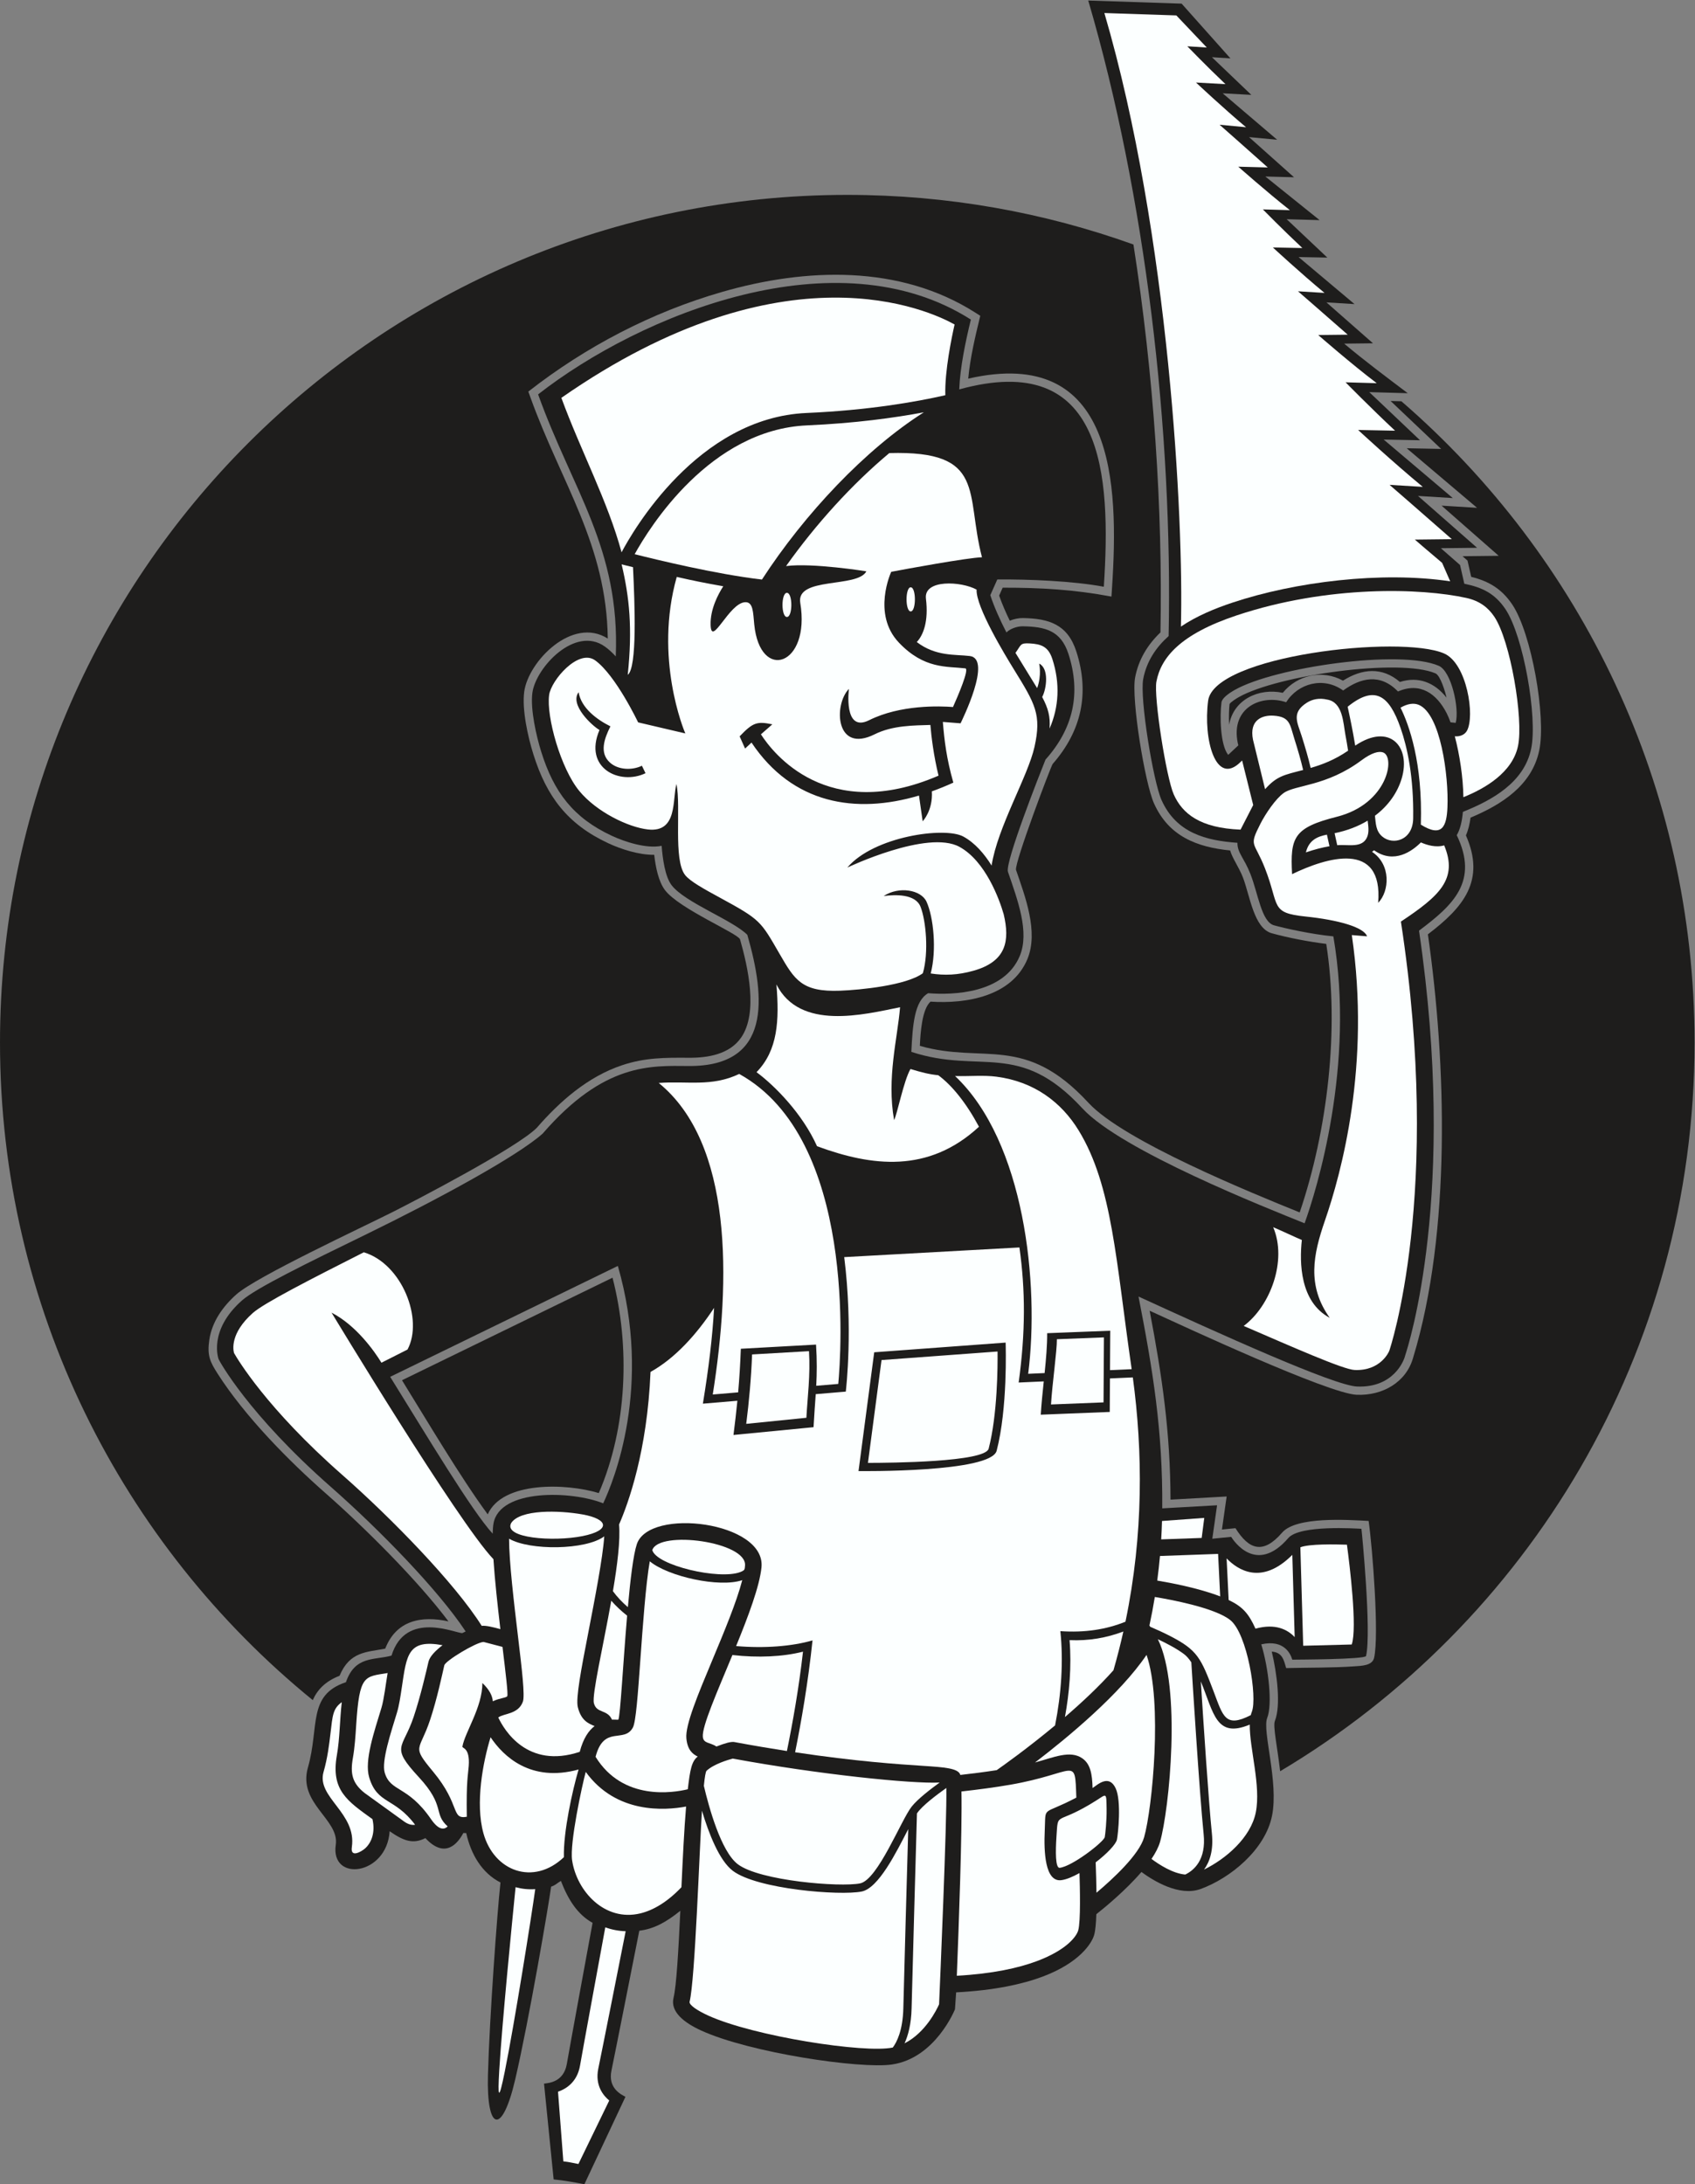 <?xml version="1.0" encoding="UTF-8" standalone="no"?>
<svg
   xmlns:dc="http://purl.org/dc/elements/1.1/"
   xmlns:cc="http://creativecommons.org/ns#"
   xmlns:rdf="http://www.w3.org/1999/02/22-rdf-syntax-ns#"
   xmlns:svg="http://www.w3.org/2000/svg"
   xmlns="http://www.w3.org/2000/svg"
   viewBox="0 0 592.147 762.76"
   height="762.76"
   width="592.147"
   xml:space="preserve"
   id="svg2"
   version="1.1"><rect x="0" y="0" width="592.147" height="762.76" fill="#808080" stroke="none"/><defs
     id="defs6" /><g
     transform="matrix(1.333,0,0,-1.333,0,762.76)"
     id="g10"><g
       transform="scale(0.1)"
       id="g12"><path
         id="path14"
         style="fill:#1e1d1c;fill-opacity:1;fill-rule:evenodd;stroke:none"
         d="m 2220.54,5211.58 c 263.21,0 515.68,-45.92 749.97,-129.98 53.22,-340.68 76.9,-692.23 70.81,-1016.22 -33.84,-32.26 -57.53,-71.3 -66.43,-118.11 -10.57,-55.65 25.53,-276.14 49.39,-329.63 38.78,-86.92 113.11,-114.89 199.68,-123.52 5.33,-19.68 22.85,-43.62 33.04,-69.6 19,-48.44 28.48,-134.11 76.15,-147.34 42.53,-11.79 98.05,-22.42 142.65,-27.83 34.88,-221.96 3.27,-489.08 -69.6,-703.48 -122.86,49.77 -460.97,186.76 -553.6,287.19 -167.37,181.46 -274.25,101.2 -441.86,149.14 1.6,35.75 5.81,96.22 27.9,115.86 94.09,-6.15 213.55,14 253.97,111.54 29.62,71.51 -5.96,163.89 -29.93,233.8 -3.24,20.62 90.11,267.57 96.02,277.22 75.51,86.06 97.62,185.22 62.01,295.06 -22.9,70.67 -71.37,86.05 -139.7,87.29 -10.9,0.19 -23.32,-2.27 -34.62,-6.93 -10.39,21.4 -20.03,43.44 -27.84,65.77 l 9.22,20.73 c 99.57,0.13 187.12,-4.86 285.09,-23.32 l 1.59,24.33 c 17.69,270.13 8.38,634.75 -376.96,546.65 5.3,55.95 18.57,111.17 31.59,164.62 l -13.03,8.31 c -198.27,126.26 -444.39,117.26 -662.79,54.46 -184.53,-53.07 -357.42,-143.16 -508.6,-261.26 l 5.28,-14.7 c 80.72,-224.83 199.64,-385.3 202.92,-632.43 -92.79,59.19 -208.43,-59.95 -219,-139.22 -6.27,-47.07 9.75,-118.39 23.98,-163.85 34.84,-111.2 89.74,-183.56 196.73,-233.29 33.2,-15.43 79.88,-30.57 119.98,-30.13 3.7,-32.23 11.21,-70.37 28.58,-92.95 37.19,-48.36 189.01,-112.01 196.31,-128.32 20.62,-72.51 47.98,-192.15 2.98,-257.39 -30.38,-44.05 -87.25,-53.34 -137.08,-53.01 -62.45,0.42 -114.46,0.64 -175.01,-19.54 -89.28,-29.75 -162.73,-93.99 -223.54,-163.95 -51.91,-52.24 -316.78,-189.85 -376.82,-220.16 -80.087,-40.41 -357.841,-169.49 -410.521,-216.32 -35.234,-31.31 -63.961,-71.51 -70.902,-119.07 -5.981,-40.97 1.683,-57.22 22.23,-89.27 71.325,-111.18 184.832,-226.73 282.832,-312.81 100.844,-88.58 240.491,-227.15 321.741,-335.47 -71.06,15.52 -136.69,3.01 -165.74,-71.33 -47.579,-9.47 -92.809,-6.57 -119.684,-71.08 -37.961,-14.81 -58.34,-36.95 -70.246,-63.83 C 319.547,1675.37 0,2295.85 0,2991.04 0,4217.41 994.164,5211.58 2220.54,5211.58 Z m 1452.27,-540.72 c 470.57,-407.14 768.26,-1008.73 768.26,-1679.82 0,-811.87 -435.78,-1521.85 -1086.11,-1909.11 -7.02,61.7 -19.3,117.93 -13.85,131.56 16.53,41.31 5.17,126.43 -8.11,181.82 27.9,-2.15 31.41,-21.58 37.71,-43.19 58.7,1.56 122.43,0.48 180.19,4.73 16.78,1.24 45.56,1.33 50.32,22.19 13.55,59.33 -4.31,288.26 -14.33,358.58 -54.89,2.9 -189.84,12.2 -226.73,-30.58 -49.91,-57.86 -87.09,-44.66 -122.27,11.62 l -35.43,-3.47 12.31,86.5 -147.13,-8.28 c -0.54,176.93 -21.82,322.72 -54.67,494.92 87.04,-39.8 468.25,-217.22 542.68,-220.19 67.62,-2.7 129.68,32.52 147.86,97.25 100.06,328.82 86.88,773.28 38.66,1109.06 93.26,70.8 151.7,140.88 99.65,259.18 6.41,14.37 10.04,30.74 12.14,46.46 80.75,33.82 160.96,84.17 180.08,176.36 18.3,88.23 -20.43,306.98 -70.61,381.76 -27.91,41.6 -62.02,61.48 -107.75,72.69 l -9.68,42.62 -13.1,11.46 94.87,1.07 -149.77,131.41 93,-5.67 -184.33,156.01 90.22,-1.75 -132.46,125.61 28.38,-0.8 z m -153.13,-731.88 c 49.97,31.68 102.62,36.66 149.16,-3.44 48.6,15.49 91.3,-1.66 122.14,-41 -2.95,13.97 -15.73,57.81 -28.92,63.5 -92.89,40.14 -414.26,-4.78 -515.37,-62.14 -5.25,-2.98 -20.8,-12.45 -24.26,-18.08 -1.42,-11.93 -2.2,-33.05 -1.18,-54.57 11.35,65.97 77.32,97.26 140.63,83.89 38.3,47.13 104.27,61.37 157.8,31.84 z M 1278.22,1754.86 c 38.51,87.12 205.21,81.86 291.08,55.75 74.54,172.64 82.58,384.02 35.99,564.25 L 1053.54,2106.2 c 66.72,-107.78 152.28,-252.59 224.68,-351.34 v 0" /><path
         id="path16"
         style="fill:#1e1d1c;fill-opacity:1;fill-rule:evenodd;stroke:none"
         d="m 1220.41,1448.09 c -72.02,109.05 -227.812,268.49 -352.543,378.05 -218.449,191.89 -293.426,331.59 -294.879,335.15 -0.078,0.21 -28.297,74.43 60.813,153.64 36.648,32.58 173.133,99.09 325.472,173.3 189.457,92.31 396.017,204.59 462.897,264.09 161.51,186.37 284.12,177.77 383.02,177.12 216.42,-1.44 201.43,177.39 153.36,343.7 -38.98,38.79 -163.56,84.63 -198.3,129.79 -17.41,22.64 -23.61,69.87 -26.25,103.34 -40.03,-8.25 -97.23,10.78 -130.32,26.16 -101.39,47.12 -152.19,114.7 -185.22,220.16 -12.87,41.07 -28.93,111.47 -23.19,154.54 8.79,65.97 112.12,177.39 190.43,120.83 10,-7.22 19.39,-16.03 28.09,-25.44 11.51,282.94 -113.29,435.15 -203.52,686.41 267.68,209.1 782.6,419.88 1134.16,195.97 -13.58,-55.74 -28.34,-125.15 -30.47,-182.92 379.45,104.62 398.26,-222.03 378.93,-517.02 -80.32,15.13 -197.32,19.78 -279.17,19.12 l -18.36,-41.21 c 10.78,-32.68 26.27,-66.5 42.31,-97.62 9.18,9.6 28.19,16.39 42.94,16.12 58.6,-1.07 99.66,-10.98 119.56,-72.35 33.5,-103.38 12.6,-195.57 -60.12,-276.89 -13.78,-34.42 -106.68,-269.3 -98.43,-293.91 26.09,-75.83 56.8,-158.18 31.04,-220.35 -40.85,-98.6 -175.02,-103.03 -240.09,-97.71 -36.22,-20.62 -40.77,-83.25 -44.11,-153.7 181.61,-59.61 282.23,31.97 448.26,-148.05 102.16,-110.76 482.48,-260.71 582.37,-301.05 30.64,84.89 133.54,413.54 75.36,751.68 -57.22,5.47 -127.13,21.08 -155.51,28.96 -32.88,9.11 -41.4,82.34 -61.83,134.41 -16.66,42.46 -34.51,55.5 -34.04,81.76 -82.24,5.81 -160.43,25.65 -199.07,112.27 -21.54,48.29 -57.46,266.45 -47.89,316.8 8.83,46.43 33.64,83.12 66.62,112.5 11.04,537.69 -60.23,1151.76 -210.64,1664.98 l 244.7,-8.12 127.9,-143.45 -48.45,3.08 103.22,-98.68 -75.11,4.14 142.85,-121.72 -73.74,6.96 117.89,-105.2 -75.17,1.96 142.28,-114.29 -86.39,2.44 106.61,-100.6 -75.45,1.47 146.65,-123.25 -73.58,4.49 121.99,-107.2 -75.58,-0.86 c 56.65,-47.39 108.45,-85.84 166.72,-129.9 l -100.86,2.85 133.01,-126.11 -95.26,1.85 181.09,-153.28 -91.12,5.57 154.84,-135.86 -94.97,-1.07 50.32,-44.05 11.16,-49.11 c 46.56,-9.34 80.2,-25.4 107.85,-66.6 46.85,-69.82 84.47,-283.07 67.4,-365.35 -18.45,-88.96 -102.59,-135.07 -178.98,-165.61 -2.21,-25.01 -7.29,-46.41 -16.11,-61.08 58.36,-121.14 -9.35,-183.05 -98.84,-250.14 101.46,-690.57 -28.42,-1088.99 -36.29,-1112.84 -3.03,-14.09 -30.89,-85.24 -126.15,-81.44 -61.05,2.43 -364.98,140.51 -572.72,235.73 37.66,-192.75 63.75,-351.97 62.2,-554.9 l 143.67,8.09 -12.47,-87.64 49.47,4.86 c 5.63,-8.99 65.37,-100.85 149.85,-2.92 29.94,34.73 177.58,24.79 191.5,24.04 1.22,-8.55 26.65,-269.61 12.14,-333.13 -2.11,-9.24 -183.56,-9.44 -193.37,-9.69 -4.06,13.93 -20.45,53.79 -81.27,40.16 19.55,-63.95 29.47,-157.97 15.54,-192.82 -13.5,-33.75 30.42,-167.44 12.73,-255.902 -18.01,-90.071 -110.31,-164.258 -187.08,-192.18 -56.16,-20.422 -123.98,21.535 -155.26,44.562 -42.02,-48.925 -97.52,-94.308 -118.2,-110.625 -0.77,-24.171 -2.54,-43.312 -5.7,-54.406 -6.23,-21.804 -38.44,-72.918 -135.06,-109.14 -52.82,-19.793 -126.03,-35.946 -226.65,-41.239 l -3.09,-44.433 c -0.15,-0.364 -51.16,-127.922 -165.24,-144.563 -82.85,-12.09 -372.2,30.723 -499.62,88.918 -45.62,20.836 -81.56,49.422 -72.68,85.828 7.65,31.368 12.86,124.172 17.8,228.02 -37.99,-30.715 -69.64,-47.539 -107.56,-52.277 -15.34,-77.559 -63.83,-322.637 -72.93,-366.2 -9.85,-47.207 26.3,-63.203 36.64,-68.871 L 1531.57,0 C 1501.43,5.598 1480.8,9.609 1451,12.531 l -25.21,251.004 c 11.61,1.496 51.41,3.488 59.7,51.36 8.51,49.187 53.9,295.781 67.53,369.785 -39.26,22.011 -63.64,59.773 -83.02,109.91 -11,-6.524 -14.39,-11.504 -25.67,-15.059 -5.7,-44.004 -58,-350.437 -94.09,-505.164 -34.64,-148.5 -75.5,-135.215 -71.45,11.766 4.08,148.293 24.12,425.305 32.84,504.297 -48.74,24.804 -77.45,73.945 -89.77,129.433 -2.52,-0.039 -5.04,0.032 -7.55,0.227 -14.08,-26.66 -47.47,-69.375 -99.47,-13.399 -32.32,-16.3 -56.49,-7.746 -93.66,17.957 -7.53,-116.074 -155.645,-134.128 -141.196,-35.39 9.758,66.621 -99.91,108.066 -73.011,202.232 30.593,107.12 -1.739,190.05 99.621,223.6 23.965,69.64 73.644,57.21 119.496,69.7 37.11,120.5 170.09,57.34 185.63,59.08 2.92,1.46 5.82,2.88 8.69,4.22 z m 2025.05,2321.38 -1.66,6.64 c -18.88,93.11 62.97,127.91 126.88,106.27 30.76,49.16 97.43,68.28 149.45,30.79 45.73,33.23 96.91,45.75 143.7,-2.6 58.22,25.55 101.45,-6.06 127.47,-56.72 3.42,-6.65 6.84,-14.78 10.18,-24.04 l 13.58,-1.4 c 10.08,37.57 -11.34,135.16 -44.42,149.46 -101.18,43.72 -429.74,-3.69 -534.62,-63.18 -17.51,-9.94 -33.42,-21.89 -34.86,-32.92 -4.62,-35.45 -3.15,-111.58 17.64,-137.24 l 26.66,24.94 z M 1022.58,2115.15 c 95.75,-154.2 213.65,-351.04 268.59,-410.85 0.27,10.43 0.95,19.33 2.14,26.27 15.83,92.35 205.86,86.11 287.54,53.14 27.31,57.81 129.38,306.09 38.41,621.97 l -596.68,-290.53 v 0" /><path
         id="path18"
         style="fill:#fcffff;fill-opacity:1;fill-rule:evenodd;stroke:none"
         d="m 1982.7,2913.29 c 48.19,-35.75 120.48,-109 158.55,-193.97 143.51,-52.88 291.68,-71.66 424.44,51.01 -33.44,62.4 -70.85,108.68 -106.75,134.97 -24.13,2.45 -42.83,7.22 -72.77,16.28 -17.83,-30.81 -34.27,-116.49 -42.91,-133.9 -19.76,110.72 9.1,214.78 15.62,295.77 -95.23,-19.25 -262.76,-61.88 -324.02,59.74 7.66,-94.53 3.91,-172.3 -52.16,-229.9 z m 1432.53,791.64 c -5.43,24.23 -14.54,55.02 -23.12,82.12 -11.7,36.94 -10.83,57.51 -54.54,60.22 -29.06,1.81 -64.32,-10.82 -53.71,-63.15 l 31.64,-129.49 c 30.82,34.57 49.84,37.33 99.73,50.3 z m 127.59,-432.51 c 49.78,-340.73 -27.14,-622.58 -70.65,-748.48 -30.32,-87.77 -47.76,-169.44 12.74,-254.19 -78.14,41.75 -79.54,144.73 -73.06,203.89 -11.91,4.81 -57.87,26.4 -75.08,33.48 37.19,-87.26 -7.56,-206.87 -77.34,-258.64 127.23,-54.85 260.8,-114.23 290.96,-115.43 68.09,-2.72 89.97,47.91 90.77,50.71 0.4,1.19 139.86,408.62 30.32,1124.01 101.21,67.28 150.17,111.52 113.42,199.68 -21.88,-6.48 -45.85,1.02 -61.05,7.75 -21.32,-21.44 -69.64,-58.31 -122.72,-20.58 -1.67,-1.42 -3.34,-2.73 -5.34,-4.11 50.26,-33.31 45.99,-103.1 16.06,-133.65 13.58,165.52 -136.6,118.22 -225.58,75.17 -5.14,96.15 3.86,121.71 117.34,150.36 133.33,33.68 153.94,156.49 121.25,168.52 -11.45,4.23 -30.41,-1 -57.09,-20.87 -91.56,-68.15 -173.27,-63.82 -203.42,-85.35 -21.38,-15.28 -47.87,-54.66 -61.08,-80.65 -31.22,-61.43 -16.5,-44.17 11.98,-116.73 38.79,-98.9 12.61,-116.55 105.97,-126.22 84.42,-8.75 152.96,-27.5 161.55,-51.9 -0.13,0.01 -16.08,1.2 -39.95,3.23 z m -45.18,266.93 6.96,-31.46 c 28.02,2.6 65.75,-8.84 78.37,21.43 5.7,13.7 3,28.67 1.33,42.9 -24.44,-14.7 -53.38,-26.1 -86.66,-32.87 z m -13.36,-34.14 -6.74,30.38 c -23.88,-4.84 -46.95,-13.37 -55.14,-46.54 22.73,7.77 43.3,13.02 61.88,16.16 z m 119.13,79.86 c 2.38,-20.31 2.09,-39.97 19.16,-54.45 27.84,-23.61 80.18,-10.4 81.06,47.5 1.67,109.37 -15.65,187 -32.98,236.76 -30.31,87.08 -68.19,112.92 -138.76,55.74 4.88,-22.16 13.71,-63.83 19.82,-101.85 90.35,61.07 146.6,-3.09 121.8,-86.14 -10.92,-36.55 -34.53,-70.93 -70.1,-97.56 z m 67.06,283.14 c 22.11,-44.72 58.28,-143.74 53.25,-306.42 55.81,-34.96 67.61,-4.25 69.71,45.18 3.54,83.03 -18.08,244.24 -74.82,268.49 -13.53,5.79 -29.94,3.21 -48.14,-7.25 z m -137.4,-112.71 c -2.02,13.46 -4.48,27.74 -7.09,41.68 -5.84,31.4 -6.55,85.77 -48.16,92.27 -20.05,4.74 -38.54,0.91 -52.76,-8.17 -41.31,-26.42 -25.03,-51.44 -13.65,-87.41 8.63,-27.29 17.86,-58.49 23.54,-83.56 29.54,8.55 62.73,20.91 98.12,45.19 z M 1293.19,1637.36 c -92.74,97.05 -423.362,644.46 -424.272,645.96 64.328,-33.19 112.027,-100.49 130.77,-131.19 l 68.282,34.49 c 42.4,78.96 -14.33,224.56 -114.454,254.8 -139.957,-70.82 -261.664,-133.01 -290.836,-158.94 -60.477,-53.76 -51.586,-97.13 -49.321,-104.98 9.161,-16.13 85.817,-145.49 283.047,-318.73 128.194,-112.6 295.874,-284.36 366.074,-396 10.62,1.36 30.15,-3.43 48.9,-8.6 -7.24,61.44 -14.64,128.62 -18.19,183.19 z M 1173.22,937.336 c -38.56,34.57 -4.75,52.5 -75.61,129.124 -75.68,81.84 -42.26,72.52 -13.62,157.49 18.2,54.02 34.22,124.14 38.98,144.81 3.08,13.33 17.79,28.89 36.89,43.34 -90.91,16.64 -94.14,-25.46 -106.73,-110.02 -3.64,-24.45 -7.16,-48.06 -12.72,-66.44 -15.48,-51.23 -41.254,-127.29 -32.11,-157.74 15.31,-50.99 60.06,-32.63 121.32,-121.56 21.12,-30.656 35.38,-27.199 43.6,-19.004 z m -85.35,4.363 c -54.38,72.441 -98.96,52.91 -120.331,124.051 -13.219,44.03 13.539,120.73 32.113,182.2 6.778,22.41 11.488,63.44 16.218,91.26 -60.85,-10.17 -73.882,-3.53 -82.397,-136.32 -1.836,-28.72 -3.754,-58.46 -8.707,-86.57 -7.262,-41.14 -1.453,-65.97 30.996,-91.55 l 104.458,-75.395 c 11.57,-7.91 21.03,-8.797 27.65,-7.676 z m -111.745,14.707 c -65.855,47.474 -109.43,75.724 -93.289,167.224 7.887,44.71 7.57,94.45 12.879,139.19 -23.488,-16.83 -24.11,-35.13 -29.547,-81.34 -3.488,-29.59 -7.555,-64.11 -18.27,-101.62 -18.972,-66.43 87.29,-107.126 74.18,-196.762 -4.5,-30.813 27.902,-9.504 34.57,-3.535 16.172,14.48 27.622,40.691 19.477,76.843 z m 247.265,6.184 c -1.5,94.96 3.24,108.18 5.05,133.09 3.55,48.81 -17.47,45.7 -16.57,50.86 6.58,37.64 52.33,102.6 52.33,166.54 18.55,-17.85 26.21,-33.24 27.35,-48.01 17.9,8.82 36.24,8.98 37.99,13.81 2.23,6.15 -4.31,59.8 -12.61,128.75 l -49.67,12.97 c -19.8,-0.99 -100.08,-49.29 -102.86,-61.31 -5.38,-23.33 -19.07,-88.51 -37.35,-143.3 -27.85,-83.43 -49.73,-65.69 8.22,-135.44 72.88,-87.757 46.02,-125.245 88.12,-117.96 z m 1507.96,2933.56 c 15.74,-29.64 21.68,-51.62 19.3,-82.63 24.58,55.77 27.98,118.41 7.38,181.95 -10.67,32.94 -29.25,39.44 -60.02,41.1 -25.15,1.36 -21.36,-3.86 -36.68,-24.78 l 56.74,-92.37 c 12.46,33.45 5.41,64.11 5.4,64.21 26.22,-12.94 19.47,-65.61 7.88,-87.48 z m -460.79,329.23 c 0,0 -141.65,22.76 -210.46,13.74 77.81,109.68 173.06,214.67 270.56,296.03 255.89,7.3 198.99,-105.47 242.89,-272.95 -38.1,-1.13 -201.21,-31.07 -237.86,-38.12 -0.16,-0.34 -51.31,-110.45 20.18,-185.51 66.62,-69.97 125.85,-61.64 174.01,-67.42 11.27,-1.35 -19.98,-73.72 -32.31,-101.26 -34.53,2.68 -137.84,6.43 -219.87,-34.59 -67.97,-33.97 -52.93,81.77 -52.89,82.1 -40.85,-42.18 -35.01,-170.19 67.41,-118.98 47.43,23.71 103.39,23.07 146.12,24.51 2.36,-29.88 8.7,-81.26 21.34,-132.84 -291.82,-125.84 -434.31,59.71 -465.48,108.26 l 29.94,26.2 c -39.98,8.14 -50.63,5.33 -85.72,-31.51 l 14.28,-31.98 16.83,15.71 c 107.66,-161.13 272.74,-188.1 438.89,-138.84 l 9.68,-67.39 c 0,0 27.18,27.88 24.05,78.42 18.83,6.74 37.65,14.39 56.33,22.9 -17.84,62.48 -23.64,111.06 -27.5,159 l 46.43,-3.66 c 2.72,5.88 83.94,169.13 24.12,176.32 -38.82,4.66 -88.78,-1.55 -138.91,36.6 17.02,17.96 31.31,53.95 24.02,113.63 -6.25,51.27 92.65,45.83 132.79,23.73 -2.27,-45.34 75.53,-172.98 98.02,-209.39 55.82,-90.38 72.49,-118.1 53.74,-202.53 -17.24,-77.61 -96.92,-210.36 -112.43,-310.97 -19.21,30.88 -43.69,59.37 -74.05,75.94 -48.7,26.57 -234.83,0.38 -304.04,-81.22 0.6,0.3 210.11,99.95 293.68,54.36 68.38,-37.31 104.77,-137.21 116.14,-176.85 16.15,-68.73 7.71,-123.55 -79.75,-147.94 -40.41,-11.27 -75.4,-12.67 -111.59,-6.98 16.13,61.39 7.31,148.27 -11,188.08 -14.33,31.16 -72.22,41.08 -112.34,14.73 29.95,4.03 83.24,5.97 96.65,-28.01 14.36,-36.4 21.92,-120.02 6.09,-174.27 -43.32,-31.85 -163.64,-43.71 -216.94,-45.75 -100.34,-3.83 -119.2,28.69 -157.95,95.53 -50.78,87.63 -49.32,89.66 -157.78,148.7 -39.53,21.51 -77.67,42.28 -90.58,59.06 -31.18,40.54 -10.14,177.05 -22.39,238.27 -11.44,-39.2 4.06,-128.04 -74.87,-119.12 -51.5,5.83 -134.24,45.63 -179.77,100.75 -48.68,58.94 -86.75,194.26 -79.13,251.5 5.13,38.44 76.82,122.37 120.7,90.69 53.84,-38.88 112.35,-162.03 112.52,-162.39 l 123.69,-28.95 c -3.73,8.27 -82.38,197.62 -22.46,410.04 43.45,-9.89 70.82,-15.44 121.91,-24.54 -13.27,-20.61 -34.46,-60.22 -33.14,-101.4 1.93,-59.68 48.14,57.77 90.5,59.69 21.24,0.96 20.7,-26.62 23.85,-58.25 15.17,-152.06 147.96,-107.83 120.6,56.42 -11.54,69.3 150.14,38.41 173.25,82.7 z m -754.18,-316.77 c 6.95,-41.7 48.31,-71.81 83.38,-89.35 -16.34,-32.66 -29.31,-69.52 -1.28,-94.88 21.4,-19.37 57.73,-20.92 83.82,-8.33 l 9.43,-19.54 c -67.18,-32.41 -163.6,12.9 -120.62,113.19 -19.05,10.8 -79.1,66.12 -54.73,98.91 v 0" /><path
         id="path20"
         style="fill:#fcffff;fill-opacity:1;fill-rule:evenodd;stroke:none"
         d="m 3393.05,1433.32 -6.2,215.45 c -80.53,-80.75 -142.96,-39.58 -172.19,-9.23 l 5.36,-109.08 c 35.95,-17.07 52.36,-34.99 70.29,-75.05 52.44,14.47 84.25,-2.45 102.74,-22.09 z m -353.04,212.49 c -1.9,-21.29 -4.27,-42.77 -7.15,-64.43 31.96,-5.29 107.52,-19.25 164.98,-41.45 l -5.48,111.32 -152.35,-5.44 z m 367.95,22.78 7.42,-257.97 c 39.32,0.99 121.2,3.07 127.2,3.3 14.88,43.44 -5.27,206.95 -12.57,261.46 -32.33,1.14 -99.19,2.25 -122.05,-6.79 v 0" /><path
         id="path22"
         style="fill:#fcffff;fill-opacity:1;fill-rule:evenodd;stroke:none"
         d="m 2872.88,1005.2 c -107.55,-68.04 -99.48,-24.817 -104.13,-94.458 -2.54,-38.23 -3.11,-83.281 8.56,-81.863 33.44,4.051 115.53,68.086 118,80.449 1.31,6.512 5.34,42.539 4.83,73.719 -0.73,44.273 0.5,39.723 -27.26,22.153 v 0" /><path
         id="path24"
         style="fill:#fcffff;fill-opacity:1;fill-rule:evenodd;stroke:none"
         d="m 1583.59,1697.24 c -48.4,-36.22 -195.37,-37.63 -249.43,-6.13 0.03,-60.26 12.83,-167.64 23.62,-258.13 9.95,-83.44 18.27,-153.14 12.54,-168.89 -12.25,-33.7 -50.31,-30.22 -64.47,-41.39 15.1,-32.08 75.82,-135.68 213.49,-89.97 9.37,35.59 23.48,55.73 38.91,67.46 -16.53,6.93 -35.13,14.38 -43.93,49.6 -5.85,23.39 9.47,102.45 27,192.91 18,92.92 38.5,198.74 42.27,254.54 v 0" /><path
         id="path26"
         style="fill:#fcffff;fill-opacity:1;fill-rule:evenodd;stroke:none"
         d="m 1339.8,1732.32 c -21.73,-39.92 110.01,-49.7 186.86,-34.42 74.53,14.83 68.62,44.63 -0.29,56.82 -61.97,10.96 -162.56,13.44 -186.57,-22.4 v 0" /><path
         id="path28"
         style="fill:#fcffff;fill-opacity:1;fill-rule:evenodd;stroke:none"
         d="m 1945.29,1582.53 c -59.7,-20.47 -194.43,9.48 -242.38,49.33 -10.43,-59.45 -18.21,-167.86 -24.84,-260.32 -6.25,-87.19 -11.53,-160.76 -19.45,-175.23 -23.15,-42.27 -75.87,7.75 -97.76,-76.59 71.57,-116.39 204.09,-94.14 241.7,-85.03 6.12,52.28 10.19,73.25 26.03,85.67 -14.22,6.75 -27.03,18.29 -29.77,47.78 -3.21,34.63 30.54,115.3 67.64,203.96 30.81,73.66 64.06,153.11 78.83,210.43 v 0" /><path
         id="path30"
         style="fill:#fcffff;fill-opacity:1;fill-rule:evenodd;stroke:none"
         d="m 1709.53,1661.22 c 10.81,-40.2 175.7,-78.79 230.76,-57.45 12.49,4.84 11.29,7.09 12.23,16.6 6.23,63.02 -226,93.71 -242.99,40.85 v 0" /><path
         id="path32"
         style="fill:#fcffff;fill-opacity:1;fill-rule:evenodd;stroke:none"
         d="m 1586.32,672.98 c -15.18,-82.492 -58.94,-320.324 -66.21,-362.355 -7.85,-45.312 -39.66,-62.227 -57.66,-68.262 l 13.94,-182.527 c 14.86,-1.469 24.43,-4.043 39.54,-6.855 l 80.77,166.368 c -14.51,11.765 -38.09,38.554 -28.67,83.699 9.64,46.164 55.3,276.797 71.69,359.695 -18.51,0.571 -36.43,4.055 -53.4,10.238 v 0" /><path
         id="path34"
         style="fill:#fcffff;fill-opacity:1;fill-rule:evenodd;stroke:none"
         d="m 1351.2,778.125 c -9.33,-92.883 -35.63,-359.277 -42.74,-479.687 -4.38,-74.09 -1.3,-81.27 14.47,-3.399 24.75,122.199 69.59,404.258 79.83,477.996 -17.54,-1.297 -34.91,0.551 -51.56,5.09 v 0" /><path
         id="path36"
         style="fill:#fcffff;fill-opacity:1;fill-rule:evenodd;stroke:none"
         d="m 2635.54,2204.84 c 0.3,-11.03 5.39,-171.88 -23.53,-283.34 -14.91,-57.5 -357.65,-53.34 -362.03,-53.3 l 41.13,311.26 344.43,25.38 z m 282.6,-858.38 c 9.8,34.04 18.41,67.9 25.93,101.54 -43.39,-16.51 -90.46,-24.92 -141,-22.65 5.73,-69.24 -0.73,-138.92 -12.09,-201.53 44.13,37.94 89.39,80.23 127.16,122.64 z m 31.48,127.24 c 47.69,229.36 45.26,447.84 19.26,639.93 l -59.94,-2.68 -0.53,-87.79 -180.82,-7.17 c 1.69,27.99 4.79,57.68 7.87,87.21 l -65.77,-2.95 c 18,131.29 17.85,241.44 1.99,353.84 l -459.18,-25.32 c 23.4,-185.69 5.14,-343.11 4.16,-352.35 l -78.81,-6.64 c -1.74,-26.26 -4,-53.5 -5.72,-86.54 l -209.83,-20.39 c 4.07,32.27 7.43,61.26 10.21,89.63 l -90.4,-7.62 c 15.33,93.73 24.86,172.37 29.36,250.97 -46.31,-70.17 -102.13,-131.92 -166.61,-167.89 -8.6,-207.41 -58.24,-344.33 -82.41,-399.64 3.6,-40.84 -4.47,-105.88 -16.11,-174.73 11.18,-15.21 24.36,-29.12 39.16,-41.79 6.52,72.54 14.27,137.38 23.52,165.1 32.33,96.87 338.48,58.82 326.66,-60.75 -4.88,-49.28 -34.52,-128.14 -66.51,-206.31 74.44,-6.36 146.4,-0.75 200.27,14.87 -11.69,-111.28 -29.67,-214.34 -45.65,-293.09 160.94,-24.17 270.06,-31.31 335.86,-35.63 54.28,-3.56 92.57,-6.03 97.11,-23.77 31.22,3.51 63.93,7.68 95.38,12.56 16.47,11.51 80.75,57.13 152.94,117.17 16.44,82.72 22.18,167.77 13.87,246.99 64.14,-4.4 120.31,4.32 170.67,24.78 z m -1347.6,54.93 c -21.57,-121.11 -51.02,-246.45 -45.57,-268.31 6.93,-27.68 34.93,-15.5 47.49,-43.29 2.85,0.4 16.36,-0.47 16.62,0.01 5.16,9.44 12.37,147.69 22.99,272.46 -15.27,12.04 -29.23,25.07 -41.53,39.13 z m 317.48,-142.28 c -39.95,-96.38 -80.05,-187.04 -77.52,-214.3 1.66,-17.96 19.02,-14.21 35.61,-25.39 24.02,9.27 36.84,12.64 45.93,11.89 49.86,-9.23 96.07,-17.03 138.82,-23.68 14.91,72.83 31.48,165.44 42.13,260.29 -52.74,-13.46 -117.93,-16.39 -184.97,-8.81 z m 694.88,795.15 -304.1,-22.41 -35.59,-269.35 c 58.57,-0.02 307.21,1.98 316.35,37.19 23.28,89.71 23.77,216.28 23.34,254.57 z M 1726.39,2885 c 193.79,-157.72 189.43,-514.64 141.58,-816.14 l 66.58,5.6 c 3.16,36.12 5.43,72.34 7.02,114.23 l 197.09,10.91 c 2.71,-42.64 2.22,-75.55 0.51,-107.9 l 57.76,4.86 c 7.21,77.46 48.61,641.75 -259.66,812.1 -72.48,-34.66 -136.93,-17.9 -210.88,-23.66 z m 776.65,18.13 c 182.21,-171.93 221.51,-544.6 191.59,-780.05 l 43.08,1.92 c 3.77,37.07 6.94,73.14 6.65,104.49 l 165.32,6.45 -0.62,-103.28 56.8,2.54 c -41.22,282.55 -50.25,480.62 -139.04,625.63 -44.82,73.21 -116.06,127.81 -215.52,140.65 -33.66,4.33 -67.66,0.72 -108.26,1.65 v 0" /><path
         id="path38"
         style="fill:#fcffff;fill-opacity:1;fill-rule:evenodd;stroke:none"
         d="m 1971.05,2173.81 c -2.4,-62.92 -8.11,-124.43 -15.35,-181.85 l 157.68,15.92 c 2.7,51.94 10.78,111.84 6.79,174.53 l -149.12,-8.6 z m 798.81,39.85 c 0.3,-30.63 -12.13,-116.81 -15.42,-170.92 l 137.7,5.46 1.01,170.28 -123.29,-4.82 v 0" /><path
         id="path40"
         style="fill:#fcffff;fill-opacity:1;fill-rule:evenodd;stroke:none"
         d="m 3026.53,1538.41 c -4.01,-24.7 -8.73,-49.64 -14.15,-74.82 l 2.09,-3.21 c 19.61,-8.38 37.15,-16.53 52.58,-24.49 71.56,-36.95 80.31,-57.27 113.77,-145.47 24.5,-64.57 30.31,-95.94 97.23,-61.52 0.74,3.09 1.65,6.01 2.74,8.75 15.02,37.56 -11.71,204.87 -56.77,240.45 -40.77,32.17 -155.86,53.46 -197.49,60.31 z m 79.79,-727.16 c 23.04,11.152 55.03,38.801 48.18,105.547 -11,107.283 -30.32,418.273 -32.29,450.363 -5.92,8.96 -12.24,16.41 -19.07,21.54 -18.75,14.05 -44.14,27.53 -68.63,39 62.46,-126.01 29.89,-446.208 5.76,-530.716 -4.06,-14.171 -12.03,-29.375 -22.44,-44.796 19.81,-14.805 55.81,-38.196 88.49,-40.938 z m 40.76,506.02 c 6.38,-100.51 20.34,-313.82 28.99,-398.266 4.54,-44.277 -5.64,-74.344 -20.56,-94.719 56.7,27.688 122.34,83.344 135.63,149.809 13.94,69.676 -16.58,167.296 -15.79,229.976 -88.55,-36.71 -93.93,29.6 -128.27,113.2 z M 1477.82,856.746 c -1.57,67.074 22.3,174.524 38.49,229.704 -125.68,-34.46 -196.98,34.47 -230.63,84.49 -20.07,-65.24 -40.47,-172.862 -18.73,-251.534 27.44,-99.297 130.79,-138.664 210.87,-62.66 z m 57.28,223.424 c -9.44,-34.41 -42.42,-186.752 -35.74,-231.486 12.08,-81.036 85.46,-161.778 178.96,-139.161 33.99,8.231 70.56,29.747 107.57,68.473 3.48,75 7.07,150.664 12.2,211.43 -55.73,-10.461 -183.23,-19.602 -262.99,90.744 z m 385.32,34.87 c -12.36,-3.26 -49.43,-14.14 -68.66,-31.88 -2.47,-2.29 -4.83,-16.64 -7.1,-39.49 12.73,-54.186 44.68,-171.803 88.91,-205.357 57.64,-43.735 268.5,-60.618 320.45,-50.235 46.62,9.324 108.02,167.07 135.47,201.395 15.88,19.857 48.99,45.397 73.19,62.827 -72.86,-3.69 -316.68,21.18 -542.26,62.74 z m 419.42,-756.942 c 10.02,13.379 26.22,43.925 27.59,102.918 1.71,73.73 9.65,356.047 12.84,469.132 -31.68,-61.3 -77.82,-154.562 -122.01,-163.39 -56.85,-11.367 -274.12,6.015 -337.77,54.316 -35.57,26.985 -63.18,98.399 -80.86,157.395 -6.89,-107.934 -17.89,-440.989 -32.29,-500.344 -2.11,-8.719 21.46,-23.84 48.56,-36.211 119.19,-54.441 410.9,-99.609 483.94,-83.816 z m 63.29,613.32 c -1.4,-49.531 -12.09,-427.297 -14.04,-510.832 -0.96,-41.727 -9.29,-71.34 -18.43,-91.492 54.64,27.547 84.06,87.801 90.47,102.195 2.03,46.731 20.95,483.418 19,566.781 -23.5,-16.66 -63.46,-46.273 -77,-66.652 z m 417.71,41.372 c -4.03,112.2 1.85,64.27 -172.88,33.82 -40.71,-7.09 -85.74,-12.99 -128.23,-17.73 2.12,-103.282 -6.98,-353.321 -12.12,-482.794 93.56,5.223 161.22,20.137 209.77,38.328 79.43,29.777 104.14,65.598 108.37,80.43 6.82,23.879 4.45,113.828 3.34,150.273 -17.56,-9.851 -34.56,-16.98 -47.96,-18.613 -42.35,-5.125 -45.7,74.746 -43.09,129.668 3.22,68.137 -9.01,38.105 82.8,86.618 z m -108.23,92.03 c 48.1,13.01 92.19,33.23 124.11,10.72 21.13,-14.91 25.67,-40.87 26.68,-77.68 13.23,8.97 42.99,37.15 60.63,-0.97 15.27,-32.95 6.3,-118.765 3.27,-133.929 -2.48,-12.344 -26.62,-37.473 -55.78,-59.738 1,-27.422 1.76,-54.61 2.07,-79.629 42.95,36.172 111.87,99.734 124.88,145.285 21.61,75.652 48.74,355.111 6.39,477.801 -69.73,-102.9 -205.4,-215.41 -292.25,-281.86 v 0" /><path
         id="path42"
         style="fill:#fcffff;fill-opacity:1;fill-rule:evenodd;stroke:none"
         d="m 3045.38,1737.51 c -0.46,-15.97 -1.16,-32.03 -2.13,-48.2 l 106.09,3.79 6.77,52.47 -110.73,-8.06 v 0" /><path
         id="path44"
         style="fill:#fcffff;fill-opacity:1;fill-rule:nonzero;stroke:none"
         d="m 1628.99,4275.21 c 28.46,53.85 198.88,352.49 484.74,365.02 161.99,7.11 286.18,28.87 363.75,46.52 -1.92,63.33 17.04,153.45 24.3,185.28 -64.51,36.11 -444.99,215.68 -1030.57,-192.16 50.92,-138.94 121.74,-271.2 157.78,-404.66 z m 367.9,-71.38 c 112.05,172.67 271.92,341.67 424.33,438.16 -77.24,-14.49 -180.68,-28.75 -306.09,-34.24 -254.13,-11.15 -412.86,-267.07 -451.81,-337.45 55.06,-13.96 213.28,-52.51 333.57,-66.47 v 0" /><path
         id="path46"
         style="fill:#fcffff;fill-opacity:1;fill-rule:nonzero;stroke:none"
         d="m 1658.99,4236.26 c -24.23,5.79 -24.74,6.13 -29.88,7.44 20.46,-86.2 28.8,-167.47 16.06,-289.48 25.11,19.32 18.34,186.77 13.82,282.04 v 0" /><path
         id="path48"
         style="fill:#fcffff;fill-opacity:1;fill-rule:evenodd;stroke:none"
         d="m 3255.3,3729.87 c -1.19,-1.14 -2.39,-2.3 -3.61,-3.52 -65.74,-65.74 -98.62,59.17 -85.46,159.97 15.41,118.21 503.71,173.44 618.38,123.89 59.88,-25.88 81.6,-164.34 59.73,-202.84 -6.32,-11.13 -19.86,-15.34 -31.63,-14.13 12.39,-46.95 21.82,-107.06 22.5,-159.56 55.58,22.23 128.64,64.16 143.19,134.31 14.71,70.94 -19.88,275.53 -62.16,338.56 -16.22,24.17 -38.79,41.5 -72.93,49.05 -117.36,25.94 -362.15,34.39 -602.58,-45.75 -147.54,-49.18 -198.06,-110.36 -210.01,-173.19 -7.58,-39.95 25.84,-251.89 45.46,-295.86 22.41,-50.22 68.66,-87.96 175.05,-92.11 l 33.13,64.44 -29.06,116.74 v 0" /><path
         id="path50"
         style="fill:#fcffff;fill-opacity:1;fill-rule:evenodd;stroke:none"
         d="m 3094.88,4080.59 c 7.58,276.46 -30.09,1025.82 -200.56,1607.42 l 188.6,-6.29 79.81,-84.09 -51.02,3.24 c 0,0 50.92,-52.68 99.97,-99.19 l -77.24,4.26 c 0,0 71.21,-66.88 131.19,-117.15 l -69.37,6.55 c 0,0 75.92,-66.84 126.29,-111.91 l -77.32,2.02 c 0,0 73.73,-65.32 135.28,-113.9 l -70.81,2 c 0,0 52.82,-53.84 103.54,-101.23 l -77.34,1.51 c 0,0 73.62,-68.12 135.4,-119.07 l -69.56,4.26 c 0,0 78.32,-67.9 130.32,-113.71 l -77.35,-0.86 c 0,0 87.95,-76.73 153.4,-126.21 l -81.61,2.3 c 0,0 66.13,-67.41 129.64,-126.74 l -96.82,1.88 c 0,0 92.16,-85.27 169.51,-149.07 l -87.08,5.32 c 0,0 98.05,-85 163.15,-142.35 l -96.84,-1.09 c 0,0 30.55,-26.65 71.42,-60.92 l 21.16,-48.35 c -180.27,26.9 -407,-1.27 -571.04,-55.95 -44.96,-14.98 -93.41,-34.78 -134.72,-62.68 v 0" /><path
         id="path52"
         style="fill:#fcffff;fill-opacity:1;fill-rule:evenodd;stroke:none"
         d="m 2386.79,4183.55 c 14.59,0 14.59,-63.21 0,-63.21 -14.58,0 -14.58,63.21 0,63.21 z m -324.45,-14.53 c 15.42,0 15.42,-63.21 0,-63.21 -15.42,0 -15.42,63.21 0,63.21 v 0" /></g></g></svg>